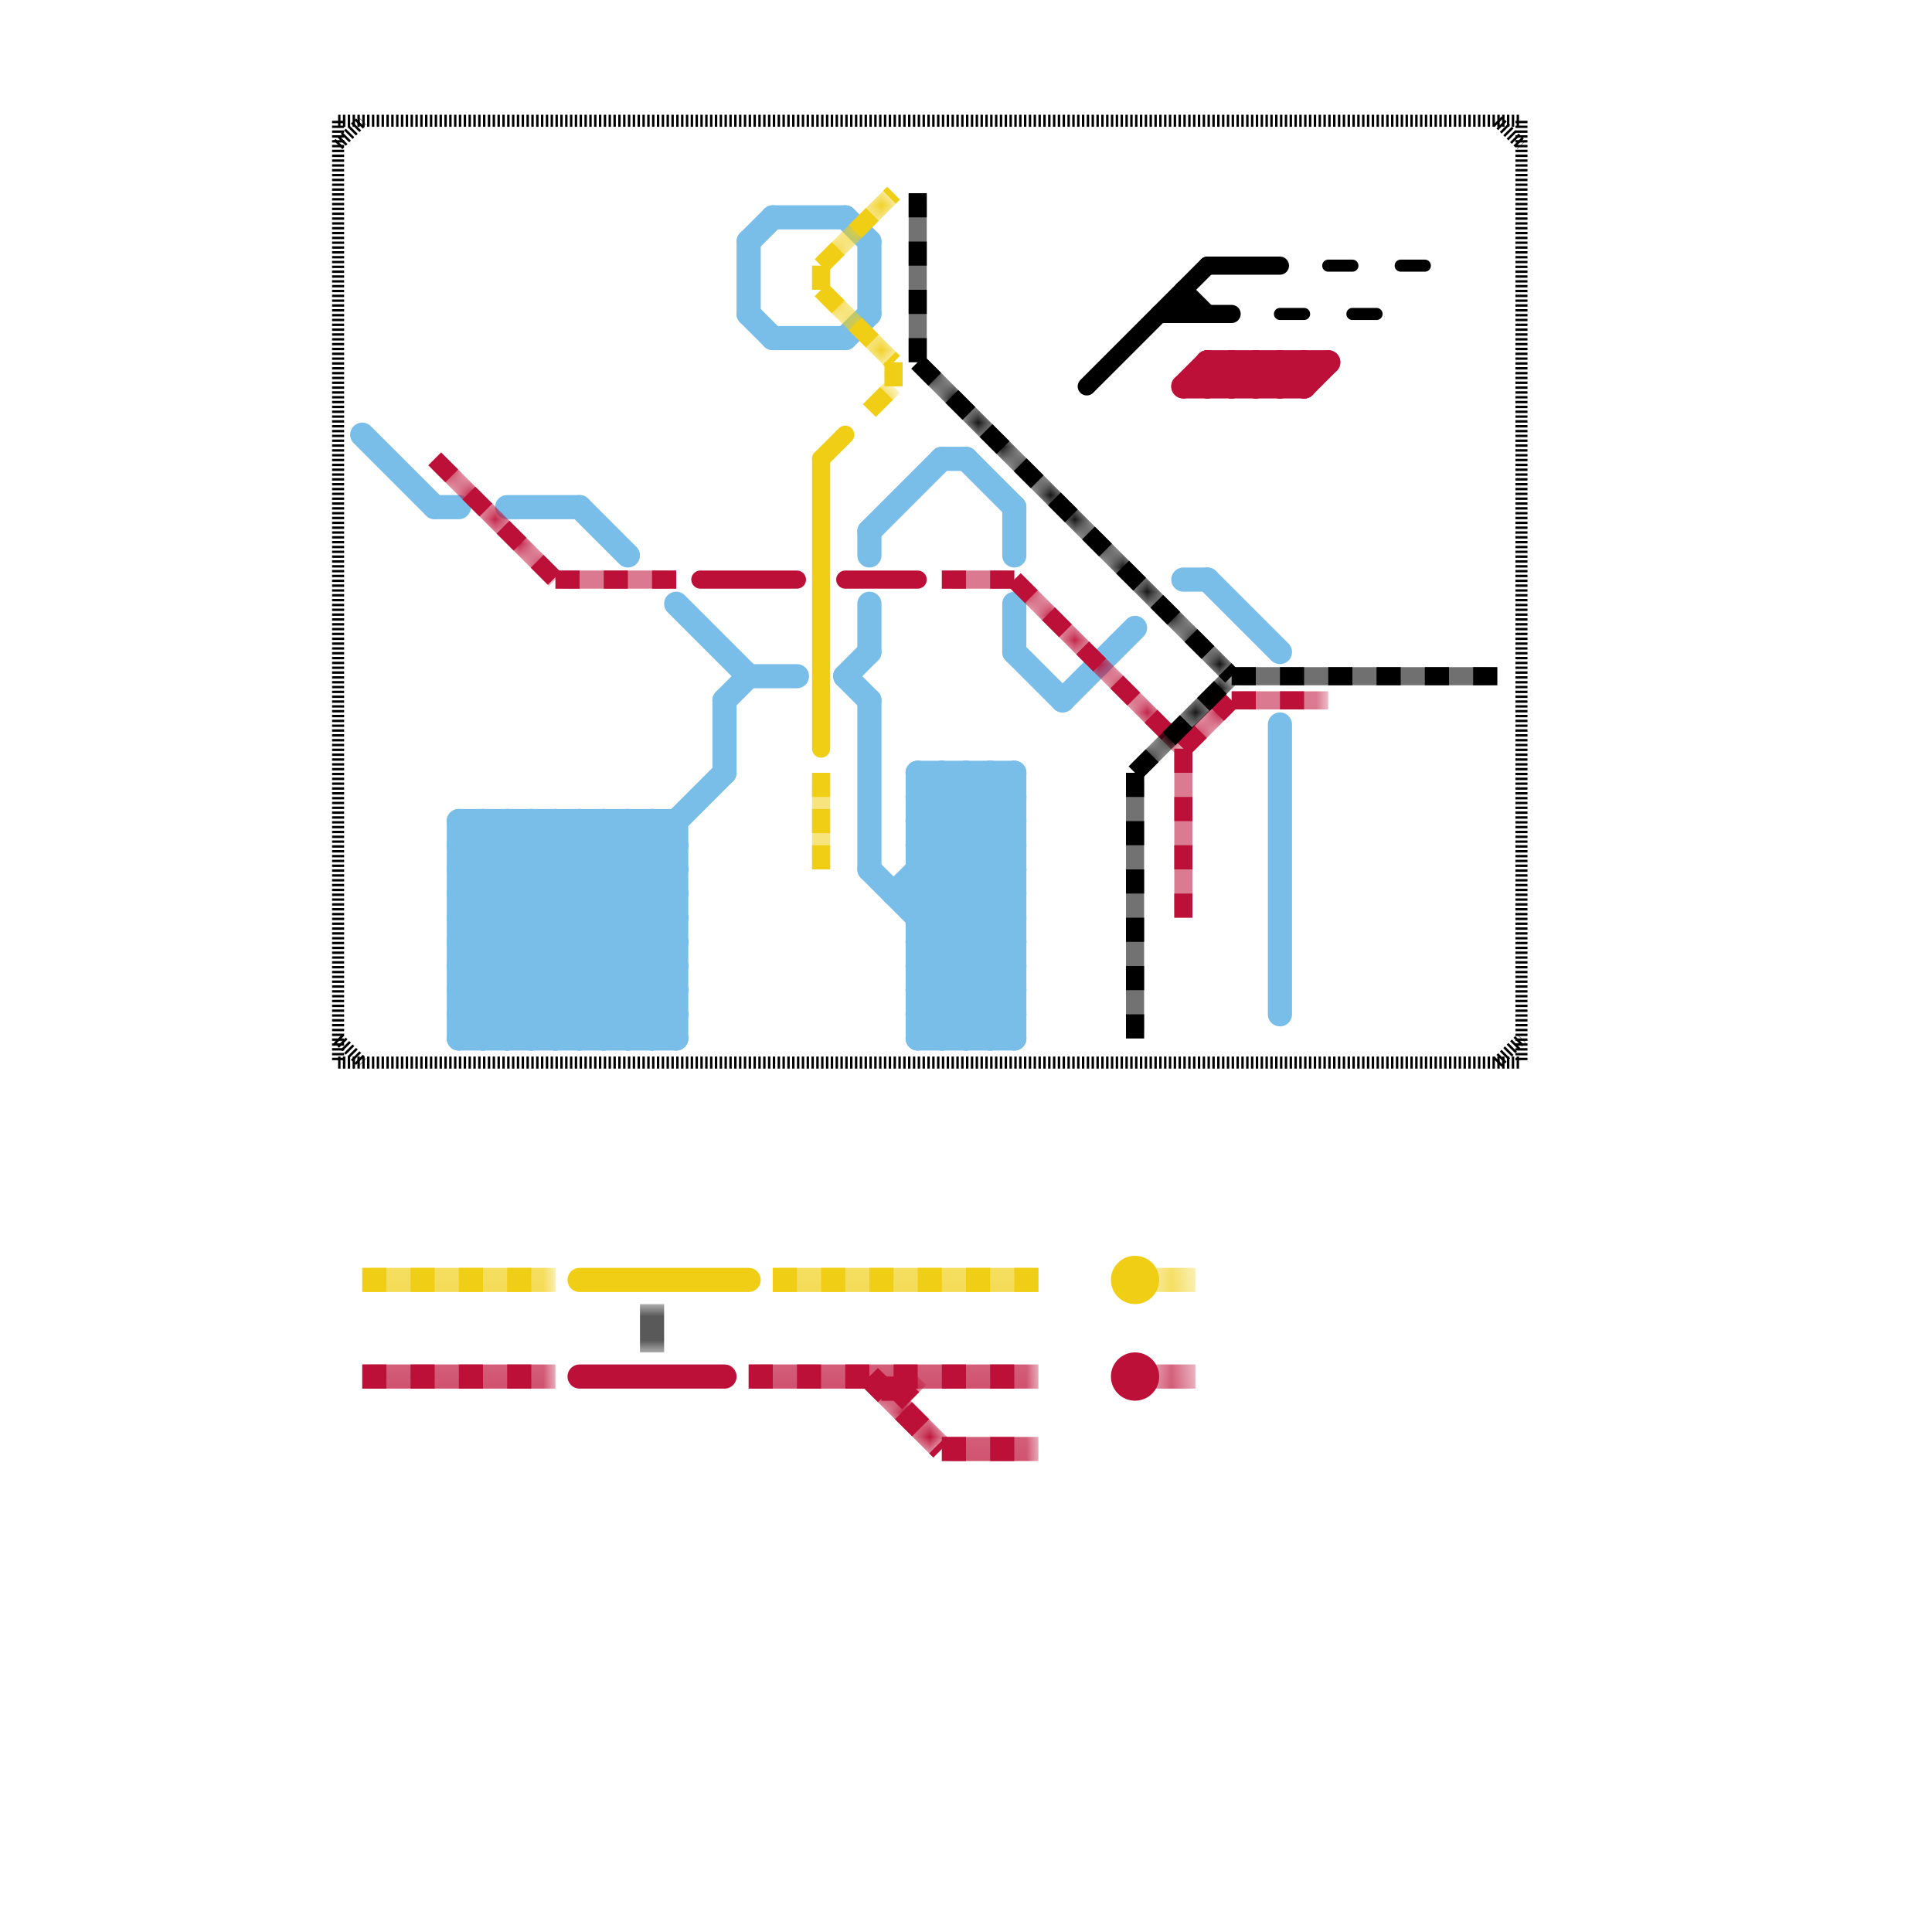 
<svg version="1.1" xmlns="http://www.w3.org/2000/svg" viewBox="0 0 80 80">
<style>text { font: 1px Helvetica; font-weight: 600; white-space: pre; dominant-baseline: central; } line { stroke-width: 0.125; fill: none; stroke-linecap: round; stroke-linejoin: round; } .c0 { stroke: #79bde9 } .c1 { stroke: #f0ce15 } .c2 { stroke: #bd1038 } .c3 { stroke: #000000 } .lst2 { stroke-width: 0.562; stroke-linecap: butt; }.lsq2 { stroke-width: 0.562; stroke-linecap: butt; }.lsq1 { stroke-width: 0.75; stroke-linecap: butt; }.lh1 { stroke-width: 0.6; stroke-linecap: square; }.lsq2 { stroke-width: 0.562; stroke-linecap: butt; }.lsq1 { stroke-width: 0.75; stroke-linecap: butt; }.lh1 { stroke-width: 0.6; stroke-linecap: square; }.lsq2 { stroke-width: 0.562; stroke-linecap: butt; }.lho1 { stroke-width: 0.6; stroke-linecap: butt; }.w1 { stroke-width: 1; }.w3 { stroke-width: .5; }.w2 { stroke-width: .75; }.l6 { stroke-linecap: butt; }.l11 { stroke-dasharray: 1 .5; stroke-linecap: butt; }.sl-b { stroke-linecap: butt; }.l13 { stroke-linecap: square; }.l10 { stroke-dasharray: 1 1; stroke-linecap: butt; }.sl-b { stroke-linecap: butt; }.l5 { stroke-dasharray: .1 .1; stroke-linecap: butt; }</style><defs><g id="wm-xf"><circle r="1.2" fill="#000"/><circle r="0.9" fill="#fff"/><circle r="0.6" fill="#000"/><circle r="0.3" fill="#fff"/></g><g id="wm"><circle r="0.6" fill="#000"/><circle r="0.3" fill="#fff"/></g><g id="csm-f0ce15"><circle r="0.4" fill="#f0ce15"/><circle r="0.2" fill="#fff"/></g><g id="csm-bd1038"><circle r="0.4" fill="#bd1038"/><circle r="0.2" fill="#fff"/></g></defs><line class="c0 w1" x1="38" y1="39" x2="42" y2="35"/><line class="c0 w1" x1="27" y1="34" x2="27" y2="43"/><line class="c0 w1" x1="19" y1="41" x2="21" y2="43"/><line class="c0 w1" x1="38" y1="33" x2="39" y2="32"/><line class="c0 w1" x1="26" y1="43" x2="28" y2="41"/><line class="c0 w1" x1="38" y1="42" x2="42" y2="38"/><line class="c0 w1" x1="19" y1="35" x2="20" y2="34"/><line class="c0 w1" x1="22" y1="34" x2="22" y2="43"/><line class="c0 w1" x1="28" y1="34" x2="28" y2="43"/><line class="c0 w1" x1="20" y1="43" x2="28" y2="35"/><line class="c0 w1" x1="27" y1="34" x2="28" y2="35"/><line class="c0 w1" x1="19" y1="36" x2="26" y2="43"/><line class="c0 w1" x1="42" y1="32" x2="42" y2="43"/><line class="c0 w1" x1="40" y1="19" x2="42" y2="21"/><line class="c0 w1" x1="21" y1="34" x2="21" y2="43"/><line class="c0 w1" x1="36" y1="36" x2="42" y2="42"/><line class="c0 w1" x1="38" y1="41" x2="40" y2="43"/><line class="c0 w1" x1="19" y1="39" x2="28" y2="39"/><line class="c0 w1" x1="41" y1="43" x2="42" y2="42"/><line class="c0 w1" x1="19" y1="41" x2="28" y2="41"/><line class="c0 w1" x1="24" y1="21" x2="26" y2="23"/><line class="c0 w1" x1="38" y1="34" x2="42" y2="38"/><line class="c0 w1" x1="38" y1="36" x2="42" y2="40"/><line class="c0 w1" x1="23" y1="34" x2="23" y2="43"/><line class="c0 w1" x1="23" y1="34" x2="28" y2="39"/><line class="c0 w1" x1="19" y1="42" x2="27" y2="34"/><line class="c0 w1" x1="38" y1="39" x2="42" y2="39"/><line class="c0 w1" x1="22" y1="34" x2="28" y2="40"/><line class="c0 w1" x1="28" y1="25" x2="31" y2="28"/><line class="c0 w1" x1="19" y1="42" x2="28" y2="42"/><line class="c0 w1" x1="31" y1="28" x2="33" y2="28"/><line class="c0 w1" x1="38" y1="37" x2="42" y2="41"/><line class="c0 w1" x1="19" y1="40" x2="22" y2="43"/><line class="c0 w1" x1="21" y1="43" x2="28" y2="36"/><line class="c0 w1" x1="37" y1="37" x2="42" y2="37"/><line class="c0 w1" x1="38" y1="42" x2="42" y2="42"/><line class="c0 w1" x1="22" y1="43" x2="28" y2="37"/><line class="c0 w1" x1="38" y1="35" x2="41" y2="32"/><line class="c0 w1" x1="31" y1="13" x2="32" y2="14"/><line class="c0 w1" x1="32" y1="14" x2="35" y2="14"/><line class="c0 w1" x1="26" y1="34" x2="26" y2="43"/><line class="c0 w1" x1="19" y1="35" x2="27" y2="43"/><line class="c0 w1" x1="23" y1="43" x2="28" y2="38"/><line class="c0 w1" x1="15" y1="18" x2="18" y2="21"/><line class="c0 w1" x1="25" y1="34" x2="25" y2="43"/><line class="c0 w1" x1="32" y1="9" x2="35" y2="9"/><line class="c0 w1" x1="39" y1="19" x2="40" y2="19"/><line class="c0 w1" x1="49" y1="24" x2="50" y2="24"/><line class="c0 w1" x1="38" y1="39" x2="42" y2="43"/><line class="c0 w1" x1="41" y1="32" x2="42" y2="33"/><line class="c0 w1" x1="38" y1="32" x2="42" y2="32"/><line class="c0 w1" x1="35" y1="28" x2="36" y2="27"/><line class="c0 w1" x1="19" y1="35" x2="28" y2="35"/><line class="c0 w1" x1="19" y1="37" x2="28" y2="37"/><line class="c0 w1" x1="26" y1="34" x2="28" y2="36"/><line class="c0 w1" x1="38" y1="33" x2="42" y2="33"/><line class="c0 w1" x1="36" y1="22" x2="39" y2="19"/><line class="c0 w1" x1="38" y1="35" x2="42" y2="35"/><line class="c0 w1" x1="30" y1="29" x2="30" y2="32"/><line class="c0 w1" x1="20" y1="34" x2="20" y2="43"/><line class="c0 w1" x1="38" y1="38" x2="42" y2="34"/><line class="c0 w1" x1="35" y1="28" x2="36" y2="29"/><line class="c0 w1" x1="38" y1="40" x2="42" y2="36"/><line class="c0 w1" x1="19" y1="41" x2="26" y2="34"/><line class="c0 w1" x1="19" y1="37" x2="25" y2="43"/><line class="c0 w1" x1="36" y1="10" x2="36" y2="13"/><line class="c0 w1" x1="39" y1="32" x2="39" y2="43"/><line class="c0 w1" x1="19" y1="39" x2="24" y2="34"/><line class="c0 w1" x1="50" y1="24" x2="53" y2="27"/><line class="c0 w1" x1="31" y1="10" x2="32" y2="9"/><line class="c0 w1" x1="38" y1="42" x2="39" y2="43"/><line class="c0 w1" x1="31" y1="10" x2="31" y2="13"/><line class="c0 w1" x1="25" y1="34" x2="28" y2="37"/><line class="c0 w1" x1="39" y1="32" x2="42" y2="35"/><line class="c0 w1" x1="19" y1="38" x2="28" y2="38"/><line class="c0 w1" x1="19" y1="40" x2="28" y2="40"/><line class="c0 w1" x1="38" y1="33" x2="42" y2="37"/><line class="c0 w1" x1="20" y1="34" x2="28" y2="42"/><line class="c0 w1" x1="38" y1="35" x2="42" y2="39"/><line class="c0 w1" x1="35" y1="14" x2="36" y2="13"/><line class="c0 w1" x1="19" y1="38" x2="24" y2="43"/><line class="c0 w1" x1="38" y1="38" x2="42" y2="38"/><line class="c0 w1" x1="38" y1="40" x2="42" y2="40"/><line class="c0 w1" x1="41" y1="32" x2="41" y2="43"/><line class="c0 w1" x1="38" y1="41" x2="42" y2="37"/><line class="c0 w1" x1="38" y1="43" x2="42" y2="39"/><line class="c0 w1" x1="39" y1="43" x2="42" y2="40"/><line class="c0 w1" x1="37" y1="37" x2="42" y2="32"/><line class="c0 w1" x1="19" y1="36" x2="21" y2="34"/><line class="c0 w1" x1="42" y1="27" x2="44" y2="29"/><line class="c0 w1" x1="30" y1="29" x2="31" y2="28"/><line class="c0 w1" x1="36" y1="22" x2="36" y2="23"/><line class="c0 w1" x1="42" y1="25" x2="42" y2="27"/><line class="c0 w1" x1="19" y1="34" x2="19" y2="43"/><line class="c0 w1" x1="24" y1="43" x2="28" y2="39"/><line class="c0 w1" x1="19" y1="43" x2="30" y2="32"/><line class="c0 w1" x1="36" y1="29" x2="36" y2="36"/><line class="c0 w1" x1="19" y1="43" x2="28" y2="43"/><line class="c0 w1" x1="19" y1="37" x2="22" y2="34"/><line class="c0 w1" x1="19" y1="42" x2="20" y2="43"/><line class="c0 w1" x1="38" y1="32" x2="42" y2="36"/><line class="c0 w1" x1="27" y1="43" x2="28" y2="42"/><line class="c0 w1" x1="38" y1="41" x2="42" y2="41"/><line class="c0 w1" x1="53" y1="30" x2="53" y2="42"/><line class="c0 w1" x1="38" y1="43" x2="42" y2="43"/><line class="c0 w1" x1="25" y1="43" x2="28" y2="40"/><line class="c0 w1" x1="42" y1="21" x2="42" y2="23"/><line class="c0 w1" x1="38" y1="34" x2="40" y2="32"/><line class="c0 w1" x1="24" y1="34" x2="28" y2="38"/><line class="c0 w1" x1="36" y1="25" x2="36" y2="27"/><line class="c0 w1" x1="19" y1="39" x2="23" y2="43"/><line class="c0 w1" x1="35" y1="9" x2="36" y2="10"/><line class="c0 w1" x1="38" y1="37" x2="42" y2="33"/><line class="c0 w1" x1="18" y1="21" x2="19" y2="21"/><line class="c0 w1" x1="40" y1="32" x2="40" y2="43"/><line class="c0 w1" x1="24" y1="34" x2="24" y2="43"/><line class="c0 w1" x1="44" y1="29" x2="47" y2="26"/><line class="c0 w1" x1="38" y1="32" x2="38" y2="43"/><line class="c0 w1" x1="21" y1="21" x2="24" y2="21"/><line class="c0 w1" x1="40" y1="32" x2="42" y2="34"/><line class="c0 w1" x1="19" y1="40" x2="25" y2="34"/><line class="c0 w1" x1="19" y1="34" x2="28" y2="34"/><line class="c0 w1" x1="19" y1="36" x2="28" y2="36"/><line class="c0 w1" x1="19" y1="34" x2="28" y2="43"/><line class="c0 w1" x1="19" y1="38" x2="23" y2="34"/><line class="c0 w1" x1="38" y1="40" x2="41" y2="43"/><line class="c0 w1" x1="21" y1="34" x2="28" y2="41"/><line class="c0 w1" x1="38" y1="34" x2="42" y2="34"/><line class="c0 w1" x1="38" y1="36" x2="42" y2="36"/><line class="c0 w1" x1="40" y1="43" x2="42" y2="41"/><line class="c1 w2" x1="34" y1="19" x2="34" y2="31"/><line class="c1 w2" x1="34" y1="19" x2="35" y2="18"/><mask id="k2-2-1" maskUnits="userSpaceOnUse"><line class="w2 sl-b" x1="34" y1="32" x2="34" y2="36" stroke="#fff"/><line class="lst2" x1="34" y1="32" x2="34" y2="36" stroke="#000"/></mask><line class="c1 w2 sl-b" x1="34" y1="32" x2="34" y2="36" mask="url(#k2-2-1)"/><line class="c1 w2 l11" x1="34" y1="32" x2="34" y2="36"/><mask id="k2-3-1" maskUnits="userSpaceOnUse"><line class="w2 sl-b" x1="34" y1="11" x2="34" y2="12" stroke="#fff"/><line class="lsq2" x1="34" y1="11" x2="34" y2="12" stroke="#000"/></mask><line class="c1 w2 sl-b" x1="34" y1="11" x2="34" y2="12" mask="url(#k2-3-1)"/><line class="c1 w2 l10" x1="34" y1="11" x2="34" y2="12"/><mask id="k2-3-2" maskUnits="userSpaceOnUse"><line class="w2 sl-b" x1="34" y1="11" x2="37" y2="8" stroke="#fff"/><line class="lsq2" x1="34" y1="11" x2="37" y2="8" stroke="#000"/></mask><line class="c1 w2 sl-b" x1="34" y1="11" x2="37" y2="8" mask="url(#k2-3-2)"/><line class="c1 w2 l10" x1="34" y1="11" x2="37" y2="8"/><mask id="k2-3-3" maskUnits="userSpaceOnUse"><line class="w2 sl-b" x1="34" y1="12" x2="37" y2="15" stroke="#fff"/><line class="lsq2" x1="34" y1="12" x2="37" y2="15" stroke="#000"/></mask><line class="c1 w2 sl-b" x1="34" y1="12" x2="37" y2="15" mask="url(#k2-3-3)"/><line class="c1 w2 l10" x1="34" y1="12" x2="37" y2="15"/><mask id="k2-3-4" maskUnits="userSpaceOnUse"><line class="w2 sl-b" x1="37" y1="15" x2="37" y2="16" stroke="#fff"/><line class="lsq2" x1="37" y1="15" x2="37" y2="16" stroke="#000"/></mask><line class="c1 w2 sl-b" x1="37" y1="15" x2="37" y2="16" mask="url(#k2-3-4)"/><line class="c1 w2 l10" x1="37" y1="15" x2="37" y2="16"/><mask id="k2-3-5" maskUnits="userSpaceOnUse"><line class="w2 sl-b" x1="36" y1="17" x2="37" y2="16" stroke="#fff"/><line class="lsq2" x1="36" y1="17" x2="37" y2="16" stroke="#000"/></mask><line class="c1 w2 sl-b" x1="36" y1="17" x2="37" y2="16" mask="url(#k2-3-5)"/><line class="c1 w2 l10" x1="36" y1="17" x2="37" y2="16"/><line class="c1 w1" x1="24" y1="53" x2="31" y2="53"/><circle cx="47" cy="53" r="1" fill="#f0ce15" /><mask id="k2-5-1" maskUnits="userSpaceOnUse"><line class="w1 sl-b" x1="32" y1="53" x2="43" y2="53" stroke="#fff"/><line class="lsq1" x1="32" y1="53" x2="43" y2="53" stroke="#000"/></mask><line class="c1 w1 sl-b" x1="32" y1="53" x2="43" y2="53" mask="url(#k2-5-1)"/><line class="c1 w1 l10" x1="32" y1="53" x2="43" y2="53"/><mask id="k2-5-2" maskUnits="userSpaceOnUse"><line class="w1 sl-b" x1="15" y1="53" x2="23" y2="53" stroke="#fff"/><line class="lsq1" x1="15" y1="53" x2="23" y2="53" stroke="#000"/></mask><line class="c1 w1 sl-b" x1="15" y1="53" x2="23" y2="53" mask="url(#k2-5-2)"/><line class="c1 w1 l10" x1="15" y1="53" x2="23" y2="53"/><mask id="k2-6-1" maskUnits="userSpaceOnUse"><line class="w1 l13" x1="48" y1="53" x2="49" y2="53" stroke="#fff"/><line class="lh1" x1="48" y1="53" x2="49" y2="53" stroke="#000"/></mask><line class="c1 w1 l13" x1="48" y1="53" x2="49" y2="53" mask="url(#k2-6-1)"/><line class="c2 w2" x1="29" y1="24" x2="33" y2="24"/><line class="c2 w2" x1="35" y1="24" x2="38" y2="24"/><mask id="k3-2-1" maskUnits="userSpaceOnUse"><line class="w2 sl-b" x1="23" y1="24" x2="28" y2="24" stroke="#fff"/><line class="lsq2" x1="23" y1="24" x2="28" y2="24" stroke="#000"/></mask><line class="c2 w2 sl-b" x1="23" y1="24" x2="28" y2="24" mask="url(#k3-2-1)"/><line class="c2 w2 l10" x1="23" y1="24" x2="28" y2="24"/><mask id="k3-2-2" maskUnits="userSpaceOnUse"><line class="w2 sl-b" x1="39" y1="24" x2="42" y2="24" stroke="#fff"/><line class="lsq2" x1="39" y1="24" x2="42" y2="24" stroke="#000"/></mask><line class="c2 w2 sl-b" x1="39" y1="24" x2="42" y2="24" mask="url(#k3-2-2)"/><line class="c2 w2 l10" x1="39" y1="24" x2="42" y2="24"/><mask id="k3-2-3" maskUnits="userSpaceOnUse"><line class="w2 sl-b" x1="18" y1="19" x2="23" y2="24" stroke="#fff"/><line class="lsq2" x1="18" y1="19" x2="23" y2="24" stroke="#000"/></mask><line class="c2 w2 sl-b" x1="18" y1="19" x2="23" y2="24" mask="url(#k3-2-3)"/><line class="c2 w2 l10" x1="18" y1="19" x2="23" y2="24"/><mask id="k3-2-4" maskUnits="userSpaceOnUse"><line class="w2 sl-b" x1="51" y1="29" x2="55" y2="29" stroke="#fff"/><line class="lsq2" x1="51" y1="29" x2="55" y2="29" stroke="#000"/></mask><line class="c2 w2 sl-b" x1="51" y1="29" x2="55" y2="29" mask="url(#k3-2-4)"/><line class="c2 w2 l10" x1="51" y1="29" x2="55" y2="29"/><mask id="k3-2-5" maskUnits="userSpaceOnUse"><line class="w2 sl-b" x1="49" y1="31" x2="49" y2="38" stroke="#fff"/><line class="lsq2" x1="49" y1="31" x2="49" y2="38" stroke="#000"/></mask><line class="c2 w2 sl-b" x1="49" y1="31" x2="49" y2="38" mask="url(#k3-2-5)"/><line class="c2 w2 l10" x1="49" y1="31" x2="49" y2="38"/><mask id="k3-2-6" maskUnits="userSpaceOnUse"><line class="w2 sl-b" x1="42" y1="24" x2="49" y2="31" stroke="#fff"/><line class="lsq2" x1="42" y1="24" x2="49" y2="31" stroke="#000"/></mask><line class="c2 w2 sl-b" x1="42" y1="24" x2="49" y2="31" mask="url(#k3-2-6)"/><line class="c2 w2 l10" x1="42" y1="24" x2="49" y2="31"/><mask id="k3-2-7" maskUnits="userSpaceOnUse"><line class="w2 sl-b" x1="49" y1="31" x2="51" y2="29" stroke="#fff"/><line class="lsq2" x1="49" y1="31" x2="51" y2="29" stroke="#000"/></mask><line class="c2 w2 sl-b" x1="49" y1="31" x2="51" y2="29" mask="url(#k3-2-7)"/><line class="c2 w2 l10" x1="49" y1="31" x2="51" y2="29"/><line class="c2 w1" x1="52" y1="15" x2="53" y2="16"/><line class="c2 w1" x1="49" y1="16" x2="50" y2="15"/><line class="c2 w1" x1="54" y1="16" x2="55" y2="15"/><line class="c2 w1" x1="51" y1="15" x2="52" y2="16"/><line class="c2 w1" x1="50" y1="15" x2="50" y2="16"/><line class="c2 w1" x1="53" y1="15" x2="53" y2="16"/><line class="c2 w1" x1="51" y1="15" x2="51" y2="16"/><line class="c2 w1" x1="50" y1="15" x2="51" y2="16"/><line class="c2 w1" x1="53" y1="15" x2="54" y2="16"/><line class="c2 w1" x1="54" y1="15" x2="54" y2="16"/><line class="c2 w1" x1="50" y1="15" x2="55" y2="15"/><line class="c2 w1" x1="51" y1="16" x2="52" y2="15"/><line class="c2 w1" x1="52" y1="16" x2="53" y2="15"/><line class="c2 w1" x1="53" y1="16" x2="54" y2="15"/><line class="c2 w1" x1="49" y1="16" x2="54" y2="16"/><line class="c2 w1" x1="24" y1="57" x2="30" y2="57"/><line class="c2 w1" x1="50" y1="16" x2="51" y2="15"/><line class="c2 w1" x1="52" y1="15" x2="52" y2="16"/><circle cx="47" cy="57" r="1" fill="#bd1038" /><mask id="k3-4-1" maskUnits="userSpaceOnUse"><line class="w1 sl-b" x1="37" y1="58" x2="38" y2="57" stroke="#fff"/><line class="lsq1" x1="37" y1="58" x2="38" y2="57" stroke="#000"/></mask><line class="c2 w1 sl-b" x1="37" y1="58" x2="38" y2="57" mask="url(#k3-4-1)"/><line class="c2 w1 l10" x1="37" y1="58" x2="38" y2="57"/><mask id="k3-4-2" maskUnits="userSpaceOnUse"><line class="w1 sl-b" x1="31" y1="57" x2="43" y2="57" stroke="#fff"/><line class="lsq1" x1="31" y1="57" x2="43" y2="57" stroke="#000"/></mask><line class="c2 w1 sl-b" x1="31" y1="57" x2="43" y2="57" mask="url(#k3-4-2)"/><line class="c2 w1 l10" x1="31" y1="57" x2="43" y2="57"/><mask id="k3-4-3" maskUnits="userSpaceOnUse"><line class="w1 sl-b" x1="37" y1="57" x2="37" y2="58" stroke="#fff"/><line class="lsq1" x1="37" y1="57" x2="37" y2="58" stroke="#000"/></mask><line class="c2 w1 sl-b" x1="37" y1="57" x2="37" y2="58" mask="url(#k3-4-3)"/><line class="c2 w1 l10" x1="37" y1="57" x2="37" y2="58"/><mask id="k3-4-4" maskUnits="userSpaceOnUse"><line class="w1 sl-b" x1="39" y1="60" x2="43" y2="60" stroke="#fff"/><line class="lsq1" x1="39" y1="60" x2="43" y2="60" stroke="#000"/></mask><line class="c2 w1 sl-b" x1="39" y1="60" x2="43" y2="60" mask="url(#k3-4-4)"/><line class="c2 w1 l10" x1="39" y1="60" x2="43" y2="60"/><mask id="k3-4-5" maskUnits="userSpaceOnUse"><line class="w1 sl-b" x1="15" y1="57" x2="23" y2="57" stroke="#fff"/><line class="lsq1" x1="15" y1="57" x2="23" y2="57" stroke="#000"/></mask><line class="c2 w1 sl-b" x1="15" y1="57" x2="23" y2="57" mask="url(#k3-4-5)"/><line class="c2 w1 l10" x1="15" y1="57" x2="23" y2="57"/><mask id="k3-4-6" maskUnits="userSpaceOnUse"><line class="w1 sl-b" x1="36" y1="57" x2="39" y2="60" stroke="#fff"/><line class="lsq1" x1="36" y1="57" x2="39" y2="60" stroke="#000"/></mask><line class="c2 w1 sl-b" x1="36" y1="57" x2="39" y2="60" mask="url(#k3-4-6)"/><line class="c2 w1 l10" x1="36" y1="57" x2="39" y2="60"/><mask id="k3-5-1" maskUnits="userSpaceOnUse"><line class="w1 l13" x1="48" y1="57" x2="49" y2="57" stroke="#fff"/><line class="lh1" x1="48" y1="57" x2="49" y2="57" stroke="#000"/></mask><line class="c2 w1 l13" x1="48" y1="57" x2="49" y2="57" mask="url(#k3-5-1)"/><mask id="k4-1-1" maskUnits="userSpaceOnUse"><line class="w2 sl-b" x1="47" y1="32" x2="47" y2="43" stroke="#fff"/><line class="lsq2" x1="47" y1="32" x2="47" y2="43" stroke="#000"/></mask><line class="c3 w2 sl-b" x1="47" y1="32" x2="47" y2="43" mask="url(#k4-1-1)"/><line class="c3 w2 l10" x1="47" y1="32" x2="47" y2="43"/><mask id="k4-1-2" maskUnits="userSpaceOnUse"><line class="w2 sl-b" x1="51" y1="28" x2="62" y2="28" stroke="#fff"/><line class="lsq2" x1="51" y1="28" x2="62" y2="28" stroke="#000"/></mask><line class="c3 w2 sl-b" x1="51" y1="28" x2="62" y2="28" mask="url(#k4-1-2)"/><line class="c3 w2 l10" x1="51" y1="28" x2="62" y2="28"/><mask id="k4-1-3" maskUnits="userSpaceOnUse"><line class="w2 sl-b" x1="38" y1="15" x2="51" y2="28" stroke="#fff"/><line class="lsq2" x1="38" y1="15" x2="51" y2="28" stroke="#000"/></mask><line class="c3 w2 sl-b" x1="38" y1="15" x2="51" y2="28" mask="url(#k4-1-3)"/><line class="c3 w2 l10" x1="38" y1="15" x2="51" y2="28"/><mask id="k4-1-4" maskUnits="userSpaceOnUse"><line class="w2 sl-b" x1="38" y1="8" x2="38" y2="15" stroke="#fff"/><line class="lsq2" x1="38" y1="8" x2="38" y2="15" stroke="#000"/></mask><line class="c3 w2 sl-b" x1="38" y1="8" x2="38" y2="15" mask="url(#k4-1-4)"/><line class="c3 w2 l10" x1="38" y1="8" x2="38" y2="15"/><mask id="k4-1-5" maskUnits="userSpaceOnUse"><line class="w2 sl-b" x1="47" y1="32" x2="51" y2="28" stroke="#fff"/><line class="lsq2" x1="47" y1="32" x2="51" y2="28" stroke="#000"/></mask><line class="c3 w2 sl-b" x1="47" y1="32" x2="51" y2="28" mask="url(#k4-1-5)"/><line class="c3 w2 l10" x1="47" y1="32" x2="51" y2="28"/><line class="c3 w3" x1="53" y1="13" x2="54" y2="13"/><line class="c3 w3" x1="55" y1="11" x2="56" y2="11"/><line class="c3 w3" x1="56" y1="13" x2="57" y2="13"/><line class="c3 w3" x1="58" y1="11" x2="59" y2="11"/><line class="c3 w2" x1="49" y1="12" x2="49" y2="13"/><line class="c3 w2" x1="49" y1="12" x2="50" y2="13"/><line class="c3 w2" x1="50" y1="11" x2="53" y2="11"/><line class="c3 w2" x1="45" y1="16" x2="50" y2="11"/><line class="c3 w2" x1="48" y1="13" x2="51" y2="13"/><mask id="k4-4-1" maskUnits="userSpaceOnUse"><line class="w1 l6" x1="27" y1="54" x2="27" y2="56" stroke="#fff"/><line class="lho1" x1="27" y1="54" x2="27" y2="56" stroke="#000"/></mask><line class="c3 w1 l6" x1="27" y1="54" x2="27" y2="56" mask="url(#k4-4-1)"/><line class="c3 w3 l5" x1="14" y1="43" x2="15" y2="44"/><line class="c3 w3 l5" x1="14" y1="6" x2="15" y2="5"/><line class="c3 w3 l5" x1="63" y1="5" x2="63" y2="44"/><line class="c3 w3 l5" x1="62" y1="44" x2="63" y2="43"/><line class="c3 w3 l5" x1="62" y1="5" x2="63" y2="6"/><line class="c3 w3 l5" x1="14" y1="5" x2="14" y2="44"/><line class="c3 w3 l5" x1="14" y1="5" x2="63" y2="5"/><line class="c3 w3 l5" x1="14" y1="44" x2="63" y2="44"/>
</svg>
